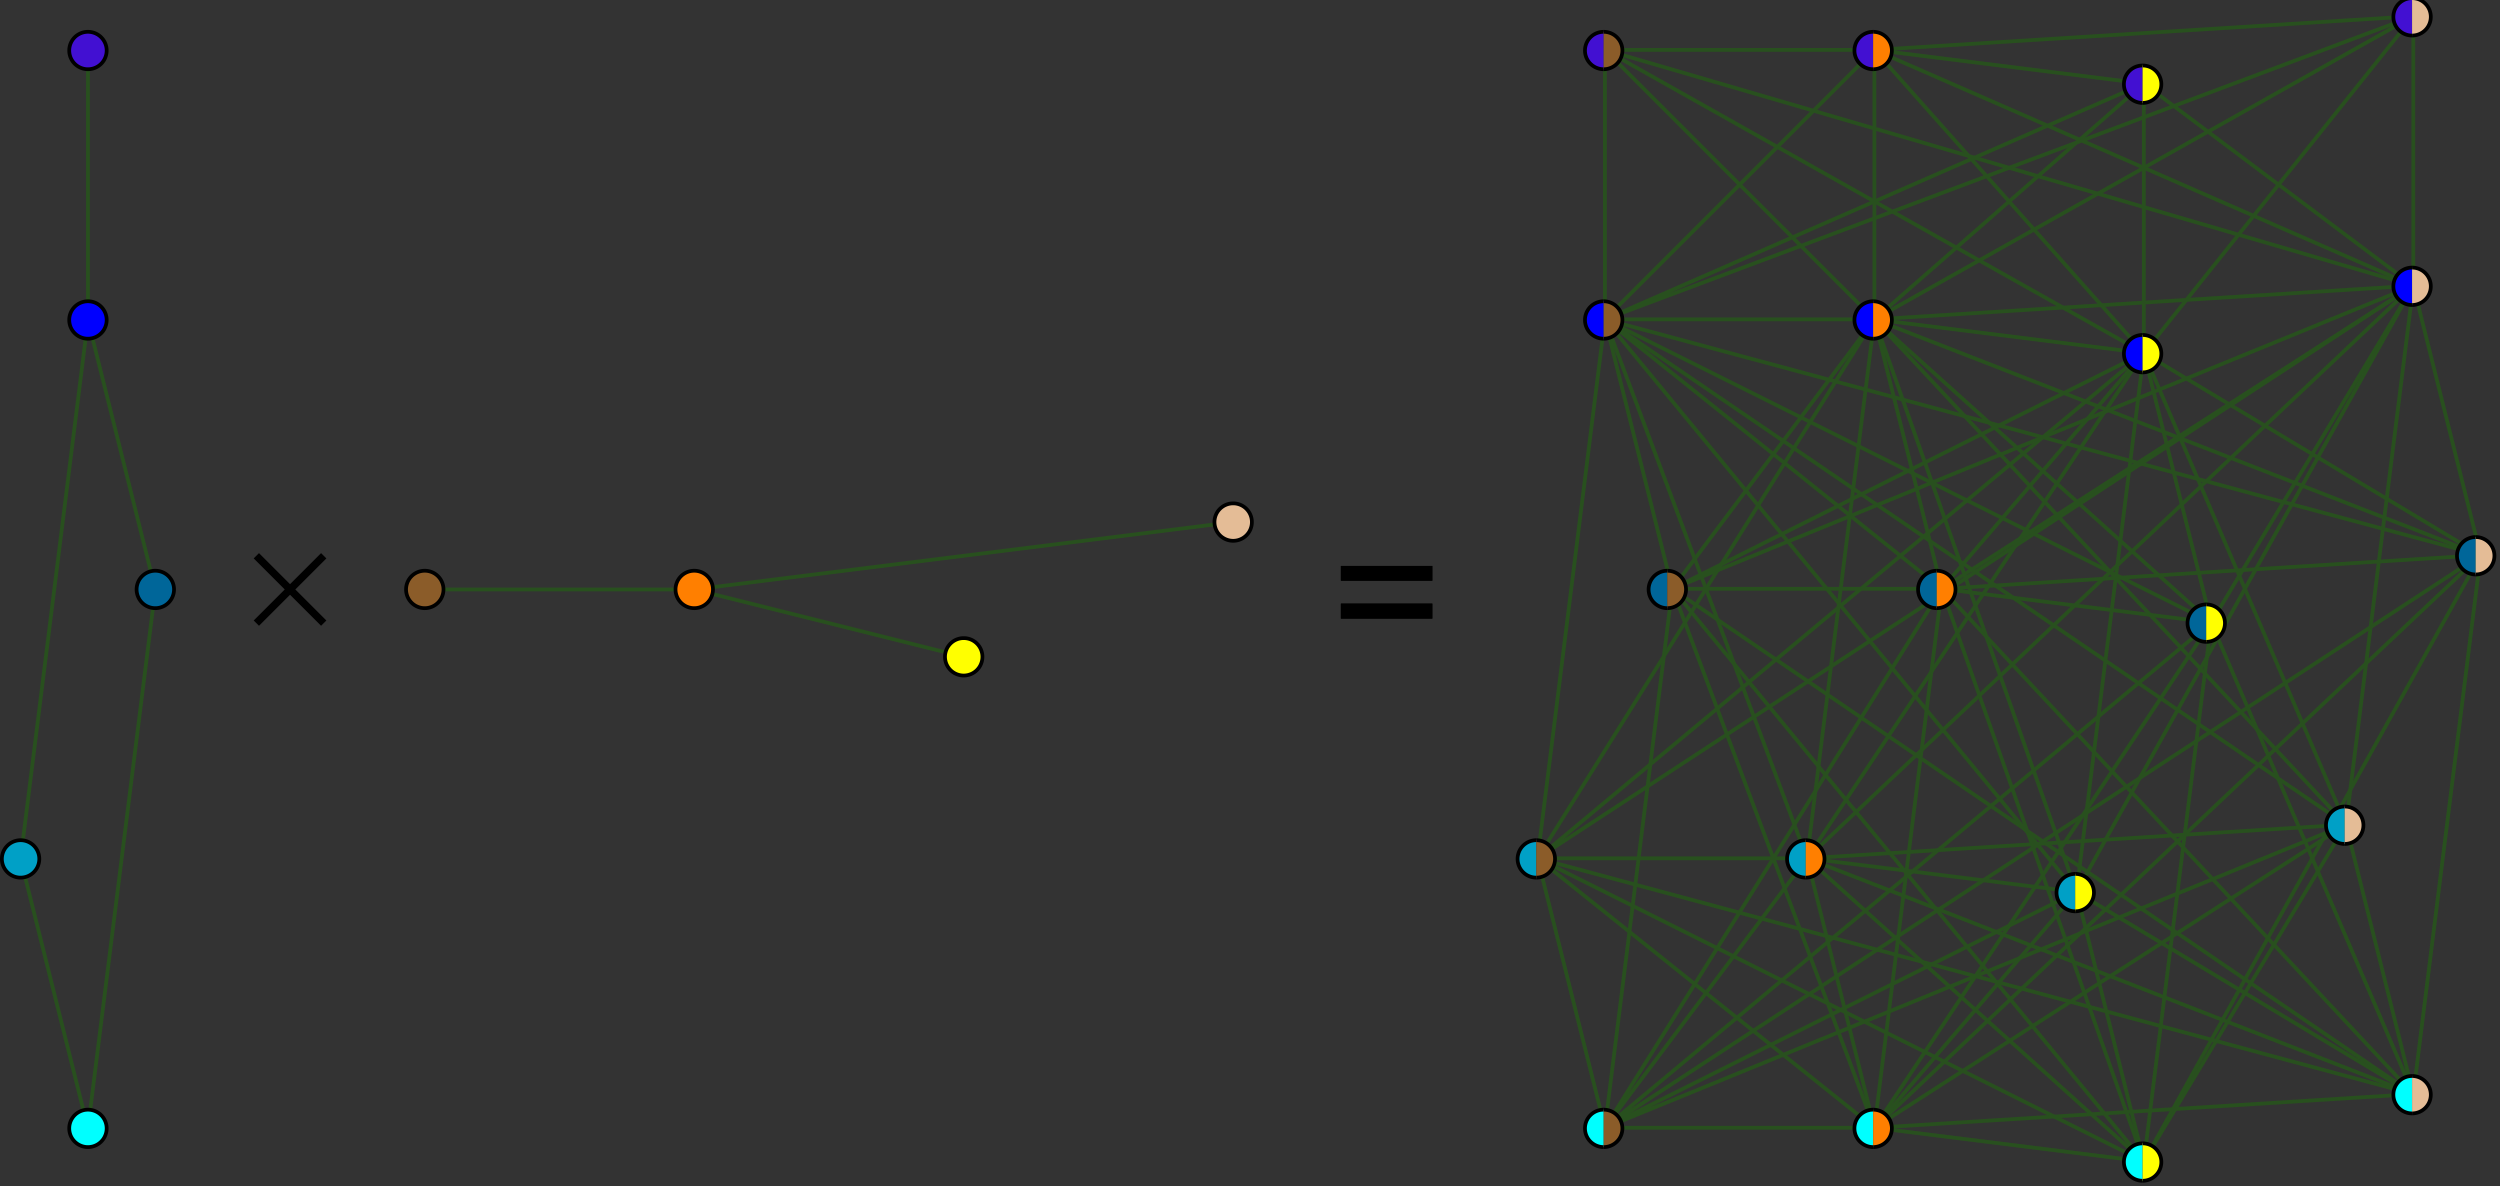 <svg xmlns="http://www.w3.org/2000/svg" width="667.99" height="317" overflow="visible" xml:space="preserve"><rect width="100%" height="100%" fill="#333333" stroke="none"/><path fill="none" stroke="#28501E" d="m446.829 157.333 54 144 162-153-234 153 162-135 54 126-126-135 54 153-126-153z"/><path fill="none" stroke="#28501E" d="m446.829 157.333-18 144 90-144-18 144 90-135-18 144 90-162-18 144-198-135z"/><path fill="none" stroke="#28501E" d="m428.829 85.333 54 144 162-153-234 153 162-135 54 126-126-135 54 153-126-153z"/><path fill="none" stroke="#28501E" d="m428.829 85.333-18 144 90-144-18 144 90-135-18 144 90-162-18 144-198-135z"/><path fill="none" stroke="#28501E" d="m428.829 13.333 72 72 144-81-216 81 144-63 72 54-144-63 72 81-144-81z"/><path fill="none" stroke="#28501E" d="M428.829 13.333v72l72-72v72l72-63v72l72-90v72l-216-63z"/><path fill="none" stroke="#28501E" d="m428.829 85.333 90 72 126-81-198 81 126-63 90 54-162-63 90 81-162-81z"/><path fill="none" stroke="#28501E" d="m428.829 85.333 18 72 54-72 18 72 54-63 18 72 54-90 18 72-234-63zM410.829 229.334l90 72 126-81-198 81 126-63 90 54-162-63 90 81-162-81z"/><path fill="none" stroke="#28501E" d="m410.829 229.334 18 72 54-72 18 72 54-63 18 72 54-90 18 72-234-63zM428.829 13.333h72l72 9M644.829 4.333l-144 9M428.829 85.333h72l72 9M644.829 76.333l-144 9M446.829 157.333h72l72 9M662.829 148.333l-144 9"/><path fill="none" stroke="#28501E" d="M410.829 229.334h72l72 9M626.829 220.334l-144 9M428.829 301.334h72l72 9M644.829 292.334l-144 9M23.5 85.5l-18 144 18 72 18-144-18-72v-72M113.5 157.5h72l72 18M329.5 139.5l-144 18"/><path fill="#4210D2" stroke="#000" d="M28.5 13.5a5 5 0 1 1-10.001-.001A5 5 0 0 1 28.5 13.5z"/><path fill="#00F" stroke="#000" d="M28.5 85.5a5 5 0 1 1-10.001-.001A5 5 0 0 1 28.5 85.5z"/><path fill="#069" stroke="#000" d="M46.5 157.5a5 5 0 1 1-10.001-.001 5 5 0 0 1 10.001.001z"/><path fill="#00A0C6" stroke="#000" d="M10.5 229.5a5 5 0 1 1-10 0 5 5 0 0 1 10 0z"/><path fill="#0FF" stroke="#000" d="M28.5 301.5a5 5 0 1 1-10 0 5 5 0 0 1 10 0z"/><path fill="#8B5C29" stroke="#000" d="M118.5 157.5a5 5 0 1 1-10.001-.001 5 5 0 0 1 10.001.001z"/><path fill="#FF7F00" stroke="#000" d="M190.5 157.5a5 5 0 1 1-10.001-.001 5 5 0 0 1 10.001.001z"/><path fill="#FF0" stroke="#000" d="M262.5 175.5a5 5 0 1 1-10.001-.001 5 5 0 0 1 10.001.001z"/><path fill="#E4BC96" stroke="#000" d="M334.5 139.5a5 5 0 1 1-10.001-.001 5 5 0 0 1 10.001.001z"/><path d="M382.714 151.219v3.938h-24.438v-3.938h24.438zm0 10.062v4h-24.438v-4h24.438z"/><path d="M382.714 151.219v3.938h-24.438v-3.938h24.438zm0 10.062v4h-24.438v-4h24.438z"/><path fill="none" stroke="#000" stroke-width="2" d="m68.495 148.5 18 18M68.495 166.5l18-18"/><path fill="#4210D2" stroke="#000" d="M428.5 18.5a5 5 0 0 1 0-10M500.5 18.5a5 5 0 0 1 0-10M572.5 27.5a5 5 0 0 1 0-10M644.5 9.5a5 5 0 0 1 0-10"/><path fill="#00F" stroke="#000" d="M428.5 90.5a5 5 0 0 1 0-10M500.5 90.5a5 5 0 0 1 0-10M572.5 99.5a5 5 0 0 1 0-10M644.5 81.5a5 5 0 0 1 0-10"/><path fill="#069" stroke="#000" d="M445.5 162.5a5 5 0 0 1 0-10M517.5 162.5a5 5 0 0 1 0-10M589.5 171.5a5 5 0 0 1 0-10M661.5 153.5a5 5 0 0 1 0-10"/><path fill="#00A0C6" stroke="#000" d="M410.495 234.5a5 5 0 1 1 0-10M554.495 243.5a5 5 0 1 1 0-10M626.495 225.5a5 5 0 1 1 0-10M482.495 234.5a5 5 0 1 1 0-10"/><path fill="#0FF" stroke="#000" d="M428.5 306.5a5 5 0 1 1 0-10M500.5 306.5a5 5 0 1 1 0-10M572.5 315.5a5 5 0 1 1 0-10M644.5 297.5a5 5 0 1 1 0-10"/><path fill="#8B5C29" stroke="#000" d="M428.5 8.5a5 5 0 0 1 0 10M428.5 80.5a5 5 0 0 1 0 10M445.5 152.5a5 5 0 0 1 0 10M410.495 224.5a5 5 0 0 1 0 10M428.5 296.5a5 5 0 0 1 0 10"/><path fill="#FF7F00" stroke="#000" d="M500.5 8.5a5 5 0 0 1 0 10M500.5 80.5a5 5 0 0 1 0 10M517.5 152.5a5 5 0 0 1 0 10M482.495 224.5a5 5 0 0 1 0 10M500.5 296.5a5 5 0 0 1 0 10"/><path fill="#FF0" stroke="#000" d="M572.5 17.5a5 5 0 0 1 0 10M572.5 89.5a5 5 0 0 1 0 10M589.5 161.5a5 5 0 0 1 0 10M554.495 233.5a5 5 0 0 1 0 10M572.5 305.5a5 5 0 0 1 0 10"/><path fill="#E4BC96" stroke="#000" d="M644.5-.5a5 5 0 0 1 0 10M644.5 71.5a5 5 0 0 1 0 10M661.5 143.5a5 5 0 0 1 0 10M626.495 215.5a5 5 0 0 1 0 10M644.5 287.5a5 5 0 0 1 0 10"/></svg>